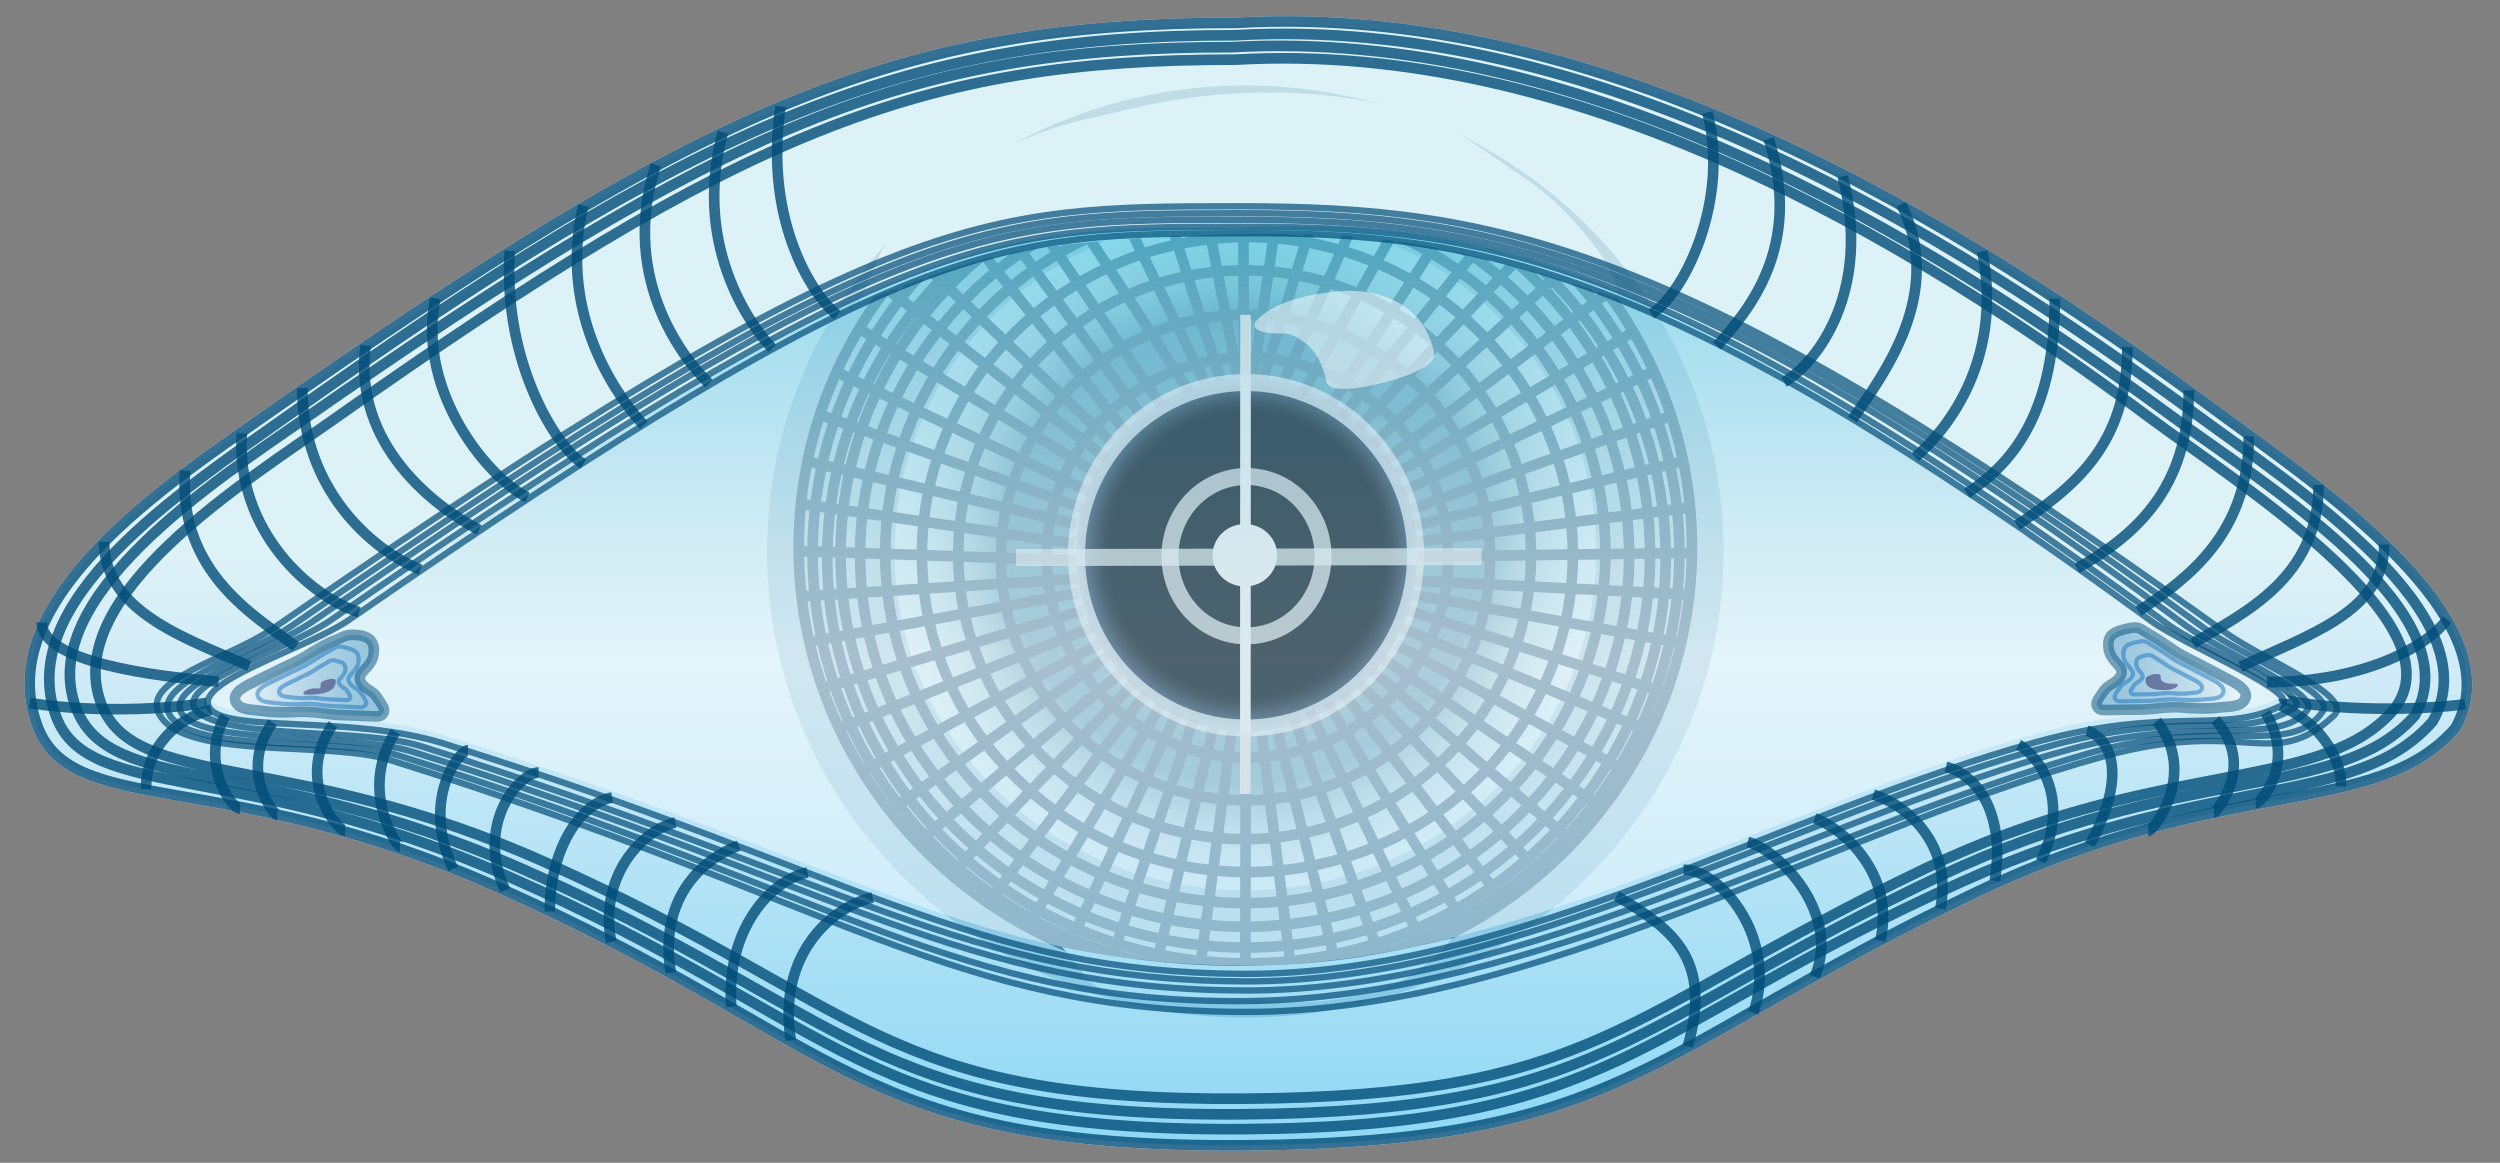 <svg width="86" height="40" viewBox="0 0 86 40" fill="none" xmlns="http://www.w3.org/2000/svg">
<rect x="0" y="0" width="86" height="40" fill="#808080" stroke="none"/>
<path fill-rule="evenodd" clip-rule="evenodd" d="M42.527 0.786C55.141 0.069 67.331 7.549 76.447 14.289C79.694 16.69 86.582 21.285 84.465 25.044C81.733 28.18 76.551 26.61 67.997 30.684C56.645 36.091 55.898 39.307 42.839 39.399C29.331 39.494 29.024 35.801 17.057 30.492C7.611 26.302 2.38 28.183 1.261 24.9C-0.262 20.591 5.814 16.618 9.135 14.289C24.204 3.725 30.776 0.775 42.527 0.786Z" fill="white" stroke="white" stroke-width="0.366"/>
<path d="M42.839 33.791C51.324 33.791 58.203 27.093 58.203 18.83C58.203 10.567 51.324 3.869 42.839 3.869C34.354 3.869 27.476 10.567 27.476 18.83C27.476 27.093 34.354 33.791 42.839 33.791Z" fill="url(#paint0_radial_6135_5293)"/>
<path opacity="0.3" d="M42.839 32.812C50.715 32.812 57.099 26.617 57.099 18.974C57.099 11.331 50.715 5.135 42.839 5.135C34.964 5.135 28.58 11.331 28.58 18.974C28.58 26.617 34.964 32.812 42.839 32.812Z" stroke="#004C78" stroke-width="4.388"/>
<path d="M42.839 33.791C51.324 33.791 58.203 27.093 58.203 18.83C58.203 10.567 51.324 3.869 42.839 3.869C34.354 3.869 27.476 10.567 27.476 18.83C27.476 27.093 34.354 33.791 42.839 33.791Z" stroke="#002040" stroke-width="0.366"/>
<path d="M42.862 33.5C51.096 33.5 57.771 27.017 57.771 19.02C57.771 11.022 51.096 4.539 42.862 4.539C34.628 4.539 27.953 11.022 27.953 19.02C27.953 27.017 34.628 33.5 42.862 33.5Z" stroke="#002040" stroke-width="0.366"/>
<path d="M42.879 33.139C50.844 33.139 57.3 26.89 57.3 19.181C57.3 11.471 50.844 5.222 42.879 5.222C34.915 5.222 28.458 11.471 28.458 19.181C28.458 26.89 34.915 33.139 42.879 33.139Z" stroke="#002040" stroke-width="0.366"/>
<path d="M42.911 26.064C46.725 26.064 49.817 22.982 49.817 19.181C49.817 15.379 46.725 12.298 42.911 12.298C39.097 12.298 36.006 15.379 36.006 19.181C36.006 22.982 39.097 26.064 42.911 26.064Z" stroke="#002040" stroke-width="0.366"/>
<path d="M42.847 27.53C47.492 27.53 51.257 23.792 51.257 19.181C51.257 14.57 47.492 10.832 42.847 10.832C38.203 10.832 34.437 14.57 34.437 19.181C34.437 23.792 38.203 27.53 42.847 27.53Z" stroke="#002040" stroke-width="0.366"/>
<path d="M42.815 28.867C48.255 28.867 52.665 24.487 52.665 19.084C52.665 13.682 48.255 9.302 42.815 9.302C37.375 9.302 32.965 13.682 32.965 19.084C32.965 24.487 37.375 28.867 42.815 28.867Z" stroke="#002040" stroke-width="0.366"/>
<path d="M42.911 29.999C49.093 29.999 54.105 25.109 54.105 19.077C54.105 13.045 49.093 8.155 42.911 8.155C36.728 8.155 31.716 13.045 31.716 19.077C31.716 25.109 36.728 29.999 42.911 29.999Z" stroke="#002040" stroke-width="0.366"/>
<path d="M42.839 31.066C49.681 31.066 55.226 25.673 55.226 19.021C55.226 12.368 49.681 6.976 42.839 6.976C35.998 6.976 30.452 12.368 30.452 19.021C30.452 25.673 35.998 31.066 42.839 31.066Z" stroke="#002040" stroke-width="0.366"/>
<path d="M42.815 31.879C50.12 31.879 56.042 26.154 56.042 19.093C56.042 12.031 50.12 6.307 42.815 6.307C35.51 6.307 29.588 12.031 29.588 19.093C29.588 26.154 35.51 31.879 42.815 31.879Z" stroke="#002040" stroke-width="0.366"/>
<path d="M42.839 32.596C50.529 32.596 56.763 26.54 56.763 19.069C56.763 11.598 50.529 5.542 42.839 5.542C35.15 5.542 28.916 11.598 28.916 19.069C28.916 26.54 35.15 32.596 42.839 32.596Z" stroke="#002040" stroke-width="0.366"/>
<path d="M38.694 14.815L32.805 7.454" stroke="#002040" stroke-width="0.366"/>
<path d="M38.214 15.197L31.364 8.696" stroke="#002040" stroke-width="0.366"/>
<path d="M39.238 14.273L33.733 6.721" stroke="#002040" stroke-width="0.366"/>
<path d="M39.942 13.954L34.629 6.115" stroke="#002040" stroke-width="0.366"/>
<path d="M40.903 13.477L35.718 5.479" stroke="#002040" stroke-width="0.366"/>
<path d="M38.054 15.77L30.436 9.875" stroke="#002040" stroke-width="0.366"/>
<path d="M37.734 16.28L29.508 11.277" stroke="#002040" stroke-width="0.366"/>
<path d="M37.478 16.918L28.708 12.775" stroke="#002040" stroke-width="0.366"/>
<path d="M37.254 17.491L28.132 14.241" stroke="#002040" stroke-width="0.366"/>
<path d="M37.03 18.033L27.748 15.866" stroke="#002040" stroke-width="0.366"/>
<path d="M36.966 18.702L27.524 17.332" stroke="#002040" stroke-width="0.366"/>
<path d="M37.03 19.276L27.459 18.957" stroke="#002040" stroke-width="0.366"/>
<path d="M37.062 19.913L27.524 20.519" stroke="#002040" stroke-width="0.366"/>
<path d="M37.126 20.391L27.843 22.079" stroke="#002040" stroke-width="0.366"/>
<path d="M37.286 20.996L28.292 23.673" stroke="#002040" stroke-width="0.366"/>
<path d="M37.606 21.57L28.836 25.075" stroke="#002040" stroke-width="0.366"/>
<path d="M37.83 22.144L29.636 26.541" stroke="#002040" stroke-width="0.366"/>
<path d="M38.118 22.558L30.596 27.911" stroke="#002040" stroke-width="0.366"/>
<path d="M38.566 23.132L31.524 29.027" stroke="#002040" stroke-width="0.366"/>
<path d="M39.014 23.482L32.741 30.047" stroke="#002040" stroke-width="0.366"/>
<path d="M39.398 23.864L33.957 31.098" stroke="#002040" stroke-width="0.366"/>
<path d="M39.943 24.247L35.365 31.863" stroke="#002040" stroke-width="0.366"/>
<path d="M40.487 24.502L36.774 32.532" stroke="#002040" stroke-width="0.366"/>
<path d="M41.063 24.757L38.182 33.138" stroke="#002040" stroke-width="0.366"/>
<path d="M41.735 25.043L39.718 33.424" stroke="#002040" stroke-width="0.366"/>
<path d="M42.375 25.139L41.223 33.711" stroke="#002040" stroke-width="0.366"/>
<path d="M42.855 25.234L42.839 33.79" stroke="#002040" stroke-width="0.366"/>
<path d="M43.399 25.267L44.456 33.679" stroke="#002040" stroke-width="0.366"/>
<path d="M43.943 25.139L46.024 33.456" stroke="#002040" stroke-width="0.366"/>
<path d="M44.52 24.757L47.496 32.978" stroke="#002040" stroke-width="0.366"/>
<path d="M45.064 24.439L48.969 32.532" stroke="#002040" stroke-width="0.366"/>
<path d="M45.672 24.183L50.409 31.83" stroke="#002040" stroke-width="0.366"/>
<path d="M46.216 23.832L51.753 31.065" stroke="#002040" stroke-width="0.366"/>
<path d="M46.792 23.514L53.033 30.078" stroke="#002040" stroke-width="0.366"/>
<path d="M47.208 23.067L54.122 28.994" stroke="#002040" stroke-width="0.366"/>
<path d="M47.528 22.622L55.146 27.816" stroke="#002040" stroke-width="0.366"/>
<path d="M48.04 22.176L55.882 26.509" stroke="#002040" stroke-width="0.366"/>
<path d="M48.2 21.602L56.682 25.139" stroke="#002040" stroke-width="0.366"/>
<path d="M48.424 20.996L57.291 23.832" stroke="#002040" stroke-width="0.366"/>
<path d="M48.584 20.455L57.771 22.112" stroke="#002040" stroke-width="0.366"/>
<path d="M48.681 19.977L58.091 20.454" stroke="#002040" stroke-width="0.366"/>
<path d="M48.745 19.148L58.187 19.02" stroke="#002040" stroke-width="0.366"/>
<path d="M48.712 18.639L58.123 17.46" stroke="#002040" stroke-width="0.366"/>
<path d="M48.584 18.097L57.899 15.866" stroke="#002040" stroke-width="0.366"/>
<path d="M48.553 17.523L57.483 14.305" stroke="#002040" stroke-width="0.366"/>
<path d="M48.232 16.918L56.874 12.775" stroke="#002040" stroke-width="0.366"/>
<path d="M48.04 16.281L56.202 11.405" stroke="#002040" stroke-width="0.366"/>
<path d="M47.656 15.834L55.306 10.066" stroke="#002040" stroke-width="0.366"/>
<path d="M47.208 15.292L54.25 8.855" stroke="#002040" stroke-width="0.366"/>
<path d="M46.728 14.719L53.225 7.836" stroke="#002040" stroke-width="0.366"/>
<path d="M46.152 14.369L52.137 6.912" stroke="#002040" stroke-width="0.366"/>
<path d="M45.8 13.922L50.889 6.052" stroke="#002040" stroke-width="0.366"/>
<path d="M44.808 13.54L49.449 5.287" stroke="#002040" stroke-width="0.366"/>
<path d="M44.167 13.126L47.88 4.649" stroke="#002040" stroke-width="0.366"/>
<path d="M43.463 12.999L46.184 4.268" stroke="#002040" stroke-width="0.366"/>
<path d="M42.791 12.903L42.759 3.885" stroke="#002040" stroke-width="0.366"/>
<path d="M42.567 12.935L40.839 3.917" stroke="#002040" stroke-width="0.366"/>
<path d="M37.382 4.809L41.447 13.157" stroke="#002040" stroke-width="0.366"/>
<path d="M39.206 4.268L41.991 13.094" stroke="#002040" stroke-width="0.366"/>
<path d="M43.111 12.966L44.424 3.98" stroke="#002040" stroke-width="0.366"/>
<path d="M29.492 10.465C29.953 9.77 30.044 8.904 30.595 8.255C31.183 7.562 31.941 6.675 32.669 6.127C33.614 5.416 35.006 4.856 36.108 4.453C36.91 4.161 37.707 4.035 38.551 3.825C40.525 3.332 42.435 3.118 44.504 3.2C46.269 3.27 48.102 3.584 49.688 4.35C50.6 4.791 51.393 5.424 52.2 5.958C52.934 6.443 53.44 6.849 54.01 7.467C54.603 8.111 55.679 9.325 55.632 10.247C52.304 9.151 49.072 8.187 45.547 8.076C42.071 7.968 37.366 8.195 34.845 8.685C33.331 8.979 31.184 9.748 29.444 10.465" fill="white"/>
<path d="M36.533 32.579C38.806 33.033 41.055 33.278 43.223 33.217C45.727 33.145 47.072 32.946 49.953 32.276C48.612 33.81 47.744 34.061 46.011 34.37C44.585 34.625 43.1 34.343 41.644 34.351C40.448 34.358 38.959 34.489 37.861 33.994C37.316 33.748 37.262 33.384 36.909 33.025" fill="white"/>
<path opacity="0.6" fill-rule="evenodd" clip-rule="evenodd" d="M42.519 0.889C55.133 0.172 67.331 7.549 76.447 14.289C79.694 16.689 86.582 21.284 84.465 25.043C81.733 28.18 76.551 26.609 67.997 30.683C56.645 36.09 55.898 39.306 42.839 39.398C29.331 39.494 29.024 35.801 17.057 30.492C7.611 26.302 2.38 28.182 1.261 24.9C-0.262 20.59 5.814 16.617 9.135 14.289C24.204 3.724 30.769 0.878 42.519 0.889Z" fill="url(#paint1_linear_6135_5293)"/>
<path opacity="0.4" fill-rule="evenodd" clip-rule="evenodd" d="M42.643 7.83C50.952 7.448 57.212 9.074 73.999 21.076C75.168 21.911 79.277 23.587 78.464 23.991C76.447 24.995 74.649 23.97 70.062 25.234C61.314 27.643 52.022 33.238 42.824 33.213C33.532 33.187 29.521 29.727 15.233 25.282C12.16 24.326 8.031 24.852 7.263 24.135C6.242 23.183 10.569 22.03 12 21.04C31.363 7.648 34.367 7.823 42.643 7.83Z" fill="url(#paint2_linear_6135_5293)"/>
<g opacity="0.5">
<path fill-rule="evenodd" clip-rule="evenodd" d="M47.479 12.619C47.204 11.191 46.046 10.599 45.015 10.753L47.479 12.619Z" fill="white"/>
<path d="M49.334 12.123C48.966 10.438 47.424 9.843 45.827 10.041C45.001 10.144 43.988 10.344 43.34 10.911C42.71 11.462 43.898 11.502 44.203 11.465C44.571 11.419 43.865 11.45 44.236 11.46C43.969 11.453 44.302 11.484 44.347 11.495C44.501 11.53 44.668 11.636 44.827 11.744C45.29 12.059 45.509 12.586 45.624 13.113C45.741 13.65 47.353 13.225 47.623 13.153C47.937 13.069 49.455 12.676 49.334 12.123Z" fill="white"/>
</g>
<g opacity="0.58">
<path d="M48.745 19.078C48.745 22.44 46.122 25.166 42.886 25.166C39.652 25.166 37.03 22.44 37.03 19.078C37.03 15.715 39.652 12.989 42.886 12.989C46.122 12.989 48.745 15.715 48.745 19.078Z" fill="url(#paint3_radial_6135_5293)"/>
<path d="M42.847 10.832L42.839 27.314" stroke="white" stroke-width="0.366"/>
<path opacity="0.75" d="M34.95 19.18L50.969 19.148" stroke="white" stroke-width="0.585"/>
<path opacity="0.76" d="M42.879 21.873C44.333 21.873 45.512 20.646 45.512 19.133C45.512 17.619 44.333 16.393 42.879 16.393C41.425 16.393 40.247 17.619 40.247 19.133C40.247 20.646 41.425 21.873 42.879 21.873Z" stroke="white" stroke-width="0.585"/>
<path opacity="0.79" d="M42.863 25.044C46.085 25.044 48.697 22.383 48.697 19.101C48.697 15.819 46.085 13.158 42.863 13.158C39.642 13.158 37.03 15.819 37.03 19.101C37.03 22.383 39.642 25.044 42.863 25.044Z" stroke="white" stroke-width="0.585"/>
<path d="M42.823 19.993C43.336 19.993 43.752 19.594 43.752 19.101C43.752 18.608 43.336 18.209 42.823 18.209C42.311 18.209 41.895 18.608 41.895 19.101C41.895 19.594 42.311 19.993 42.823 19.993Z" fill="white" stroke="white" stroke-width="0.366"/>
</g>
<path opacity="0.8" fill-rule="evenodd" clip-rule="evenodd" d="M42.527 0.786C55.141 0.069 67.331 7.549 76.447 14.289C79.694 16.69 86.582 21.285 84.465 25.044C81.733 28.18 76.551 26.61 67.997 30.684C56.645 36.091 55.898 39.307 42.839 39.399C29.331 39.494 29.024 35.801 17.057 30.492C7.611 26.302 2.38 28.183 1.261 24.9C-0.262 20.591 5.814 16.618 9.135 14.289C24.204 3.725 30.776 0.775 42.527 0.786Z" stroke="#004C78" stroke-width="0.366"/>
<path opacity="0.8" fill-rule="evenodd" clip-rule="evenodd" d="M42.359 1.623C54.394 0.944 66.067 7.972 74.764 14.357C77.862 16.631 85.093 21.052 83.073 24.614C80.466 27.585 74.958 26.251 66.797 30.11C55.966 35.233 55.154 38.245 42.695 38.332C29.808 38.422 29.339 34.901 17.921 29.871C8.909 25.901 3.743 27.412 2.606 24.327C1.213 20.551 7.374 16.563 10.544 14.357C24.921 4.348 31.148 1.612 42.359 1.623Z" stroke="#004C78" stroke-width="0.366"/>
<path opacity="0.8" fill-rule="evenodd" clip-rule="evenodd" d="M42.503 2.052C54.193 1.383 65.498 8.077 73.945 14.367C76.954 16.608 84.982 21.65 82.209 24.565C79.616 27.29 74.133 26.085 66.206 29.887C55.685 34.934 54.897 37.71 42.795 37.795C30.277 37.884 29.822 34.607 18.731 29.652C9.977 25.741 4.575 27.222 3.47 24.183C2.117 20.463 8.487 16.541 11.565 14.367C25.53 4.507 31.613 2.042 42.503 2.052Z" stroke="#004C78" stroke-width="0.366"/>
<path opacity="0.8" fill-rule="evenodd" clip-rule="evenodd" d="M42.474 1.213C54.868 0.513 66.733 7.771 75.688 14.356C78.879 16.702 85.765 21.142 83.685 24.815C81.001 27.88 75.967 26.525 67.506 30.326C56.247 35.383 55.618 38.752 42.789 38.842C29.518 38.934 29.06 35.225 17.459 30.139C8.27 26.111 3.047 27.583 1.94 24.674C0.422 20.685 6.306 16.854 9.751 14.405C23.925 4.327 30.93 1.202 42.474 1.213Z" stroke="#004C78" stroke-width="0.366"/>
<path opacity="0.7" fill-rule="evenodd" clip-rule="evenodd" d="M42.599 7.096C51.651 7.092 57.963 8.362 76.547 21.756C77.811 22.667 81.008 23.945 80.288 24.614C78.148 26.602 77.325 24.653 72.351 26.023C62.867 28.634 52.789 34.838 42.818 34.81C32.744 34.782 28.892 30.989 13.408 26.143C11.302 25.484 6.529 26.128 5.534 24.662C4.686 23.41 7.848 22.686 9.4 21.613C30.392 7.093 33.626 7.1 42.599 7.096Z" stroke="#004C78" stroke-width="0.219"/>
<path opacity="0.7" fill-rule="evenodd" clip-rule="evenodd" d="M42.575 7.334C51.405 7.318 58.035 8.577 75.874 21.645C77.106 22.547 80.345 23.82 79.904 24.47C78.8 26.095 76.369 24.625 71.886 25.904C62.668 28.533 52.586 34.364 42.82 34.438C32.996 34.513 28.918 30.748 13.744 25.999C11.681 25.354 6.927 25.904 5.918 24.709C4.962 23.576 8.549 22.556 10.07 21.505C30.642 7.275 33.881 7.35 42.575 7.334Z" stroke="#004C78" stroke-width="0.219"/>
<path opacity="0.7" fill-rule="evenodd" clip-rule="evenodd" d="M42.623 7.562C51.208 7.564 57.891 8.697 75.215 21.536C76.417 22.427 79.808 23.849 79.376 24.422C78.411 25.703 75.551 24.596 71.262 25.761C62.284 28.198 52.398 34.099 42.821 34.073C33.146 34.046 29.047 30.51 14.176 25.856C12.154 25.224 7.359 25.617 6.351 24.661C5.296 23.662 9.236 22.429 10.726 21.398C30.887 7.453 34.006 7.56 42.623 7.562Z" stroke="#004C78" stroke-width="0.219"/>
<path opacity="0.7" fill-rule="evenodd" clip-rule="evenodd" d="M42.635 7.8C51.166 7.777 57.315 8.768 74.568 21.474C75.749 22.343 79.696 23.908 78.896 24.374C76.927 25.521 75.388 24.371 70.686 25.617C61.726 27.991 52.208 33.786 42.823 33.76C33.341 33.734 29.037 30.225 14.464 25.665C12.482 25.045 7.983 25.426 6.831 24.517C5.712 23.636 9.91 22.349 11.37 21.339C31.128 7.673 34.19 7.823 42.635 7.8Z" stroke="#004C78" stroke-width="0.219"/>
<path opacity="0.7" fill-rule="evenodd" clip-rule="evenodd" d="M42.653 8.022C50.963 7.979 57.315 9.151 73.999 21.363C75.158 22.212 79.277 23.874 78.464 24.279C76.447 25.283 74.649 24.258 70.062 25.522C61.314 27.93 52.022 33.526 42.824 33.501C33.532 33.475 29.521 30.015 15.233 25.569C12.16 24.613 7.987 25.183 7.263 24.422C6.399 23.514 10.569 22.318 12 21.328C31.363 7.935 34.377 8.064 42.653 8.022Z" stroke="#004C78" stroke-width="0.219"/>
<path opacity="0.8" d="M55.61 30.827C57.515 31.939 58.923 32.978 58.059 35.989" stroke="#004C78" stroke-width="0.366"/>
<path opacity="0.8" d="M60.315 34.842C61.18 32.357 59.242 29.919 57.915 29.919" stroke="#004C78" stroke-width="0.366"/>
<path opacity="0.8" d="M62.428 33.599C63.34 31.448 61.228 29.25 60.123 28.963" stroke="#004C78" stroke-width="0.366"/>
<path opacity="0.8" d="M64.684 32.357C65.212 30.062 63.388 28.485 62.428 28.15" stroke="#004C78" stroke-width="0.366"/>
<path opacity="0.8" d="M66.749 31.257C67.181 29.059 65.597 27.672 64.444 27.338" stroke="#004C78" stroke-width="0.366"/>
<path opacity="0.8" d="M68.621 30.301C69.005 27.911 67.949 26.621 66.941 26.382" stroke="#004C78" stroke-width="0.366"/>
<path opacity="0.8" d="M70.206 29.632C71.31 27.29 69.966 25.904 69.438 25.617" stroke="#004C78" stroke-width="0.366"/>
<path opacity="0.8" d="M71.886 29.059C73.374 26.335 72.366 25.283 71.79 25.14" stroke="#004C78" stroke-width="0.366"/>
<path opacity="0.8" d="M74.191 24.805C75.631 26.621 74.062 28.581 73.903 28.581" stroke="#004C78" stroke-width="0.366"/>
<path opacity="0.8" d="M76.207 24.757C77.65 26.382 76.186 27.959 76.159 27.959" stroke="#004C78" stroke-width="0.366"/>
<path opacity="0.8" d="M77.935 24.518C78.992 26.238 77.785 27.625 77.599 27.625" stroke="#004C78" stroke-width="0.366"/>
<path opacity="0.8" d="M78.464 24.279C80.048 24.996 80.576 26.335 80.528 27.052" stroke="#004C78" stroke-width="0.366"/>
<path opacity="0.8" d="M78.56 24.04C78.56 24.146 81.392 24.614 84.801 24.231" stroke="#004C78" stroke-width="0.366"/>
<path opacity="0.8" d="M84.177 21.315C83.553 22.176 81.407 23.466 77.984 23.466" stroke="#004C78" stroke-width="0.366"/>
<path opacity="0.8" d="M82.016 18.734C82.016 21.059 79.376 21.841 77.071 22.941" stroke="#004C78" stroke-width="0.366"/>
<path opacity="0.8" d="M79.76 16.679C79.76 19.876 77.215 21.076 75.439 22.128" stroke="#004C78" stroke-width="0.366"/>
<path opacity="0.8" d="M77.359 15.006C77.359 18.335 75.295 19.881 73.566 21.028" stroke="#004C78" stroke-width="0.366"/>
<path opacity="0.8" d="M75.295 13.429C75.295 16.81 73.423 18.448 71.454 19.547" stroke="#004C78" stroke-width="0.366"/>
<path opacity="0.8" d="M73.182 11.947C73.182 15.329 71.31 16.775 69.389 18.065" stroke="#004C78" stroke-width="0.366"/>
<path opacity="0.8" d="M70.686 10.274C70.686 13.973 69.389 15.867 67.661 16.966" stroke="#004C78" stroke-width="0.366"/>
<path opacity="0.8" d="M68.189 8.649C68.957 12.521 66.797 14.959 65.885 15.723" stroke="#004C78" stroke-width="0.366"/>
<path opacity="0.8" d="M65.404 7.024C66.941 10.131 64.732 12.951 63.724 14.433" stroke="#004C78" stroke-width="0.366"/>
<path opacity="0.8" d="M63.388 6.068C64.396 9.988 62.524 12.473 61.372 13.143" stroke="#004C78" stroke-width="0.366"/>
<path opacity="0.8" d="M60.844 4.777C62.044 8.506 60.123 10.704 59.067 11.899" stroke="#004C78" stroke-width="0.366"/>
<path opacity="0.8" d="M58.731 3.869C59.499 6.785 58.011 10.035 56.81 10.8" stroke="#004C78" stroke-width="0.366"/>
<path opacity="0.8" d="M26.851 3.662C26.243 7.805 28.132 10.354 28.804 10.832" stroke="#004C78" stroke-width="0.366"/>
<path opacity="0.8" d="M24.867 4.555C23.747 8.665 26.083 11.501 26.563 11.979" stroke="#004C78" stroke-width="0.366"/>
<path opacity="0.8" d="M22.562 5.67C21.25 9.717 23.715 12.553 24.387 13.19" stroke="#004C78" stroke-width="0.366"/>
<path opacity="0.8" d="M20.066 7.071C19.138 10.927 21.41 13.859 22.146 14.623" stroke="#004C78" stroke-width="0.366"/>
<path opacity="0.8" d="M17.537 8.633C17.281 12.489 19.169 15.42 20.066 15.962" stroke="#004C78" stroke-width="0.366"/>
<path opacity="0.8" d="M14.976 10.258C14.304 13.604 16.961 16.567 18.145 17.109" stroke="#004C78" stroke-width="0.366"/>
<path opacity="0.8" d="M12.576 11.884C12.128 15.293 14.977 17.46 16.481 18.225" stroke="#004C78" stroke-width="0.366"/>
<path opacity="0.8" d="M10.399 13.35C10.399 16.802 12.768 18.926 14.464 19.595" stroke="#004C78" stroke-width="0.366"/>
<path opacity="0.8" d="M8.319 14.91C8.095 18.288 10.719 20.55 12.352 21.06" stroke="#004C78" stroke-width="0.366"/>
<path opacity="0.8" d="M6.367 16.186C6.11 19.723 8.863 21.252 10.175 22.24" stroke="#004C78" stroke-width="0.366"/>
<path opacity="0.8" d="M3.582 18.639C3.582 20.999 6.334 21.953 8.575 22.909" stroke="#004C78" stroke-width="0.366"/>
<path opacity="0.8" d="M1.437 21.411C1.437 22.538 4.094 23.164 7.519 23.451" stroke="#004C78" stroke-width="0.366"/>
<path opacity="0.8" d="M1.021 24.184C1.021 24.184 3.774 24.662 7.103 24.184" stroke="#004C78" stroke-width="0.366"/>
<path opacity="0.8" d="M5.022 27.147C5.022 25.641 6.174 24.662 7.263 24.423" stroke="#004C78" stroke-width="0.366"/>
<path opacity="0.8" d="M7.743 24.63C6.847 26.287 7.972 27.817 8.255 27.817" stroke="#004C78" stroke-width="0.366"/>
<path opacity="0.8" d="M9.376 24.852C8.19 26.541 9.448 28.039 9.536 28.039" stroke="#004C78" stroke-width="0.366"/>
<path opacity="0.8" d="M11.456 24.916C10.111 26.86 11.642 28.581 11.872 28.581" stroke="#004C78" stroke-width="0.366"/>
<path opacity="0.8" d="M13.601 25.171C12.319 27.21 13.672 29.122 13.761 29.122" stroke="#004C78" stroke-width="0.366"/>
<path opacity="0.8" d="M15.585 29.887C14.464 27.466 15.814 25.809 16.097 25.809" stroke="#004C78" stroke-width="0.366"/>
<path opacity="0.8" d="M17.377 30.62C16.321 28.326 17.892 26.573 18.529 26.573" stroke="#004C78" stroke-width="0.366"/>
<path opacity="0.8" d="M18.914 31.353C18.914 29.187 19.97 27.625 21.058 27.434" stroke="#004C78" stroke-width="0.366"/>
<path opacity="0.8" d="M21.026 32.405C20.578 30.015 22.21 28.517 23.234 28.294" stroke="#004C78" stroke-width="0.366"/>
<path opacity="0.8" d="M23.075 33.456C22.626 30.78 24.323 29.473 25.411 29.091" stroke="#004C78" stroke-width="0.366"/>
<path opacity="0.8" d="M25.155 34.635C24.963 31.959 26.531 30.27 27.78 30.015" stroke="#004C78" stroke-width="0.366"/>
<path opacity="0.8" d="M27.203 35.782C26.723 32.755 28.708 31.162 30.02 30.875" stroke="#004C78" stroke-width="0.366"/>
<path opacity="0.5" fill-rule="evenodd" clip-rule="evenodd" d="M74.773 22.359C75.122 22.599 75.458 22.734 75.835 22.938C76.141 23.104 76.453 23.259 76.76 23.423C77 23.55 77.443 23.818 77.174 24.131C77 24.335 76.577 24.303 76.329 24.338C75.936 24.392 75.453 24.372 75.061 24.338C74.582 24.296 74.08 24.41 73.592 24.41C73.24 24.41 72.885 24.425 72.536 24.424C72.41 24.423 72.252 24.453 72.166 24.342C72.077 24.228 72.14 24.101 72.209 24.006C72.293 23.892 72.372 23.741 72.472 23.652C72.563 23.573 72.681 23.518 72.771 23.449C72.991 23.28 73.068 23.101 72.873 22.883C72.679 22.666 72.536 22.512 72.526 22.204C72.514 21.812 72.764 21.731 73.1 21.645C73.603 21.517 73.56 21.603 73.981 21.843C74.183 21.957 74.678 22.293 74.773 22.359Z" fill="url(#paint4_linear_6135_5293)" stroke="#004C78" stroke-width="0.366"/>
<g opacity="0.5">
<path d="M73.814 23.339C73.755 23.723 74.22 23.74 74.495 23.74C74.621 23.74 74.756 23.712 74.863 23.642C74.942 23.59 74.934 23.52 74.83 23.52C74.646 23.52 74.284 23.53 74.327 23.251C74.348 23.115 73.834 23.209 73.814 23.339Z" fill="#262261"/>
</g>
<path opacity="0.5" fill-rule="evenodd" clip-rule="evenodd" d="M74.679 22.618C74.933 22.794 75.177 22.892 75.453 23.04C75.676 23.161 75.903 23.274 76.127 23.394C76.302 23.487 76.625 23.682 76.429 23.91C76.302 24.059 75.993 24.035 75.813 24.061C75.527 24.1 75.174 24.085 74.889 24.061C74.539 24.031 74.174 24.113 73.818 24.113C73.561 24.113 73.302 24.124 73.048 24.123C72.956 24.123 72.841 24.144 72.778 24.064C72.713 23.981 72.759 23.888 72.81 23.818C72.871 23.736 72.928 23.625 73.002 23.561C73.067 23.503 73.153 23.463 73.219 23.413C73.38 23.29 73.436 23.159 73.293 23C73.152 22.842 73.048 22.73 73.041 22.506C73.032 22.219 73.214 22.161 73.459 22.098C73.826 22.005 73.794 22.067 74.101 22.242C74.249 22.325 74.609 22.57 74.679 22.618Z" stroke="#1B75BC" stroke-width="0.146"/>
<path opacity="0.5" fill-rule="evenodd" clip-rule="evenodd" d="M74.562 22.9C74.728 23.015 74.889 23.079 75.07 23.177C75.216 23.256 75.365 23.331 75.512 23.409C75.627 23.47 75.839 23.598 75.71 23.748C75.627 23.846 75.425 23.83 75.306 23.846C75.118 23.873 74.887 23.863 74.7 23.846C74.47 23.827 74.23 23.881 73.997 23.881C73.828 23.881 73.659 23.888 73.492 23.887C73.432 23.887 73.356 23.901 73.315 23.849C73.272 23.794 73.302 23.733 73.335 23.687C73.375 23.633 73.413 23.561 73.461 23.518C73.504 23.48 73.561 23.454 73.604 23.421C73.709 23.34 73.746 23.255 73.653 23.151C73.56 23.047 73.492 22.973 73.487 22.826C73.481 22.638 73.601 22.6 73.761 22.558C74.002 22.497 73.982 22.538 74.183 22.653C74.28 22.708 74.516 22.869 74.562 22.9Z" stroke="#1B75BC" stroke-width="0.146"/>
<path opacity="0.5" fill-rule="evenodd" clip-rule="evenodd" d="M10.609 22.516C10.254 22.747 9.915 22.873 9.532 23.068C9.222 23.225 8.906 23.372 8.595 23.528C8.352 23.649 7.901 23.905 8.162 24.225C8.331 24.434 8.755 24.413 9.002 24.454C9.393 24.518 9.877 24.51 10.269 24.487C10.749 24.458 11.248 24.584 11.736 24.597C12.088 24.606 12.443 24.631 12.791 24.639C12.917 24.642 13.074 24.675 13.163 24.567C13.255 24.455 13.196 24.326 13.129 24.229C13.048 24.113 12.973 23.96 12.875 23.869C12.787 23.787 12.67 23.73 12.582 23.658C12.366 23.483 12.294 23.302 12.495 23.09C12.695 22.878 12.841 22.728 12.859 22.42C12.882 22.028 12.646 21.875 12.3 21.846C11.856 21.809 11.873 21.899 11.432 22.064C11.214 22.145 10.706 22.453 10.609 22.516Z" fill="url(#paint5_linear_6135_5293)" stroke="#004C78" stroke-width="0.366"/>
<g opacity="0.5">
<path d="M11.027 23.539C11.034 23.59 11.032 23.63 11.011 23.677C11.011 23.675 10.989 23.704 11 23.695C11.021 23.679 11.056 23.675 11.081 23.67C11.015 23.684 10.952 23.682 10.853 23.679C10.729 23.676 10.591 23.708 10.486 23.777C10.405 23.83 10.416 23.896 10.519 23.899C10.84 23.907 11.607 23.88 11.546 23.401C11.532 23.289 11.009 23.396 11.027 23.539Z" fill="#262261"/>
</g>
<path opacity="0.5" fill-rule="evenodd" clip-rule="evenodd" d="M10.697 22.777C10.438 22.946 10.191 23.038 9.912 23.179C9.686 23.294 9.456 23.402 9.228 23.515C9.051 23.603 8.723 23.79 8.913 24.023C9.036 24.175 9.345 24.16 9.525 24.19C9.81 24.237 10.163 24.231 10.449 24.214C10.799 24.193 11.162 24.285 11.518 24.294C11.775 24.301 12.034 24.319 12.288 24.325C12.379 24.327 12.494 24.351 12.559 24.272C12.626 24.191 12.583 24.097 12.534 24.026C12.475 23.942 12.421 23.83 12.349 23.763C12.285 23.704 12.199 23.662 12.135 23.61C11.978 23.482 11.925 23.351 12.072 23.196C12.217 23.041 12.324 22.931 12.337 22.708C12.354 22.422 12.173 22.358 11.93 22.289C11.566 22.186 11.595 22.25 11.284 22.416C11.135 22.496 10.767 22.731 10.697 22.777Z" stroke="#1B75BC" stroke-width="0.146"/>
<path opacity="0.5" fill-rule="evenodd" clip-rule="evenodd" d="M10.806 23.063C10.637 23.174 10.474 23.234 10.291 23.327C10.143 23.402 9.992 23.473 9.843 23.547C9.727 23.605 9.511 23.727 9.636 23.881C9.717 23.98 9.919 23.97 10.037 23.99C10.224 24.021 10.456 24.017 10.643 24.006C10.873 23.992 11.112 24.052 11.345 24.058C11.514 24.063 11.683 24.074 11.85 24.078C11.91 24.08 11.985 24.096 12.028 24.044C12.072 23.99 12.043 23.928 12.012 23.882C11.973 23.827 11.937 23.754 11.89 23.71C11.848 23.671 11.792 23.643 11.75 23.609C11.647 23.526 11.612 23.439 11.708 23.337C11.804 23.236 11.874 23.164 11.883 23.017C11.893 22.829 11.775 22.788 11.615 22.743C11.377 22.675 11.396 22.717 11.191 22.826C11.093 22.878 10.852 23.032 10.806 23.063Z" stroke="#1B75BC" stroke-width="0.146"/>
<defs>
<radialGradient id="paint0_radial_6135_5293" cx="0" cy="0" r="1" gradientUnits="userSpaceOnUse" gradientTransform="translate(42.839 18.83) scale(15.197 15.129)">
<stop offset="0.533" stop-color="#1B617E"/>
<stop offset="0.563" stop-color="#457E96"/>
<stop offset="0.598" stop-color="#709CAE"/>
<stop offset="0.637" stop-color="#97B7C4"/>
<stop offset="0.678" stop-color="#B7CDD6"/>
<stop offset="0.722" stop-color="#D1DFE5"/>
<stop offset="0.77" stop-color="#E6EEF1"/>
<stop offset="0.824" stop-color="#F4F7F9"/>
<stop offset="0.89" stop-color="#FCFDFE"/>
<stop offset="1" stop-color="white"/>
</radialGradient>
<linearGradient id="paint1_linear_6135_5293" x1="42.941" y1="0.841" x2="42.941" y2="39.4" gradientUnits="userSpaceOnUse">
<stop offset="0.472" stop-color="#C7E9F2"/>
<stop offset="0.57" stop-color="#B2DFF1"/>
<stop offset="1" stop-color="#45BEEE"/>
</linearGradient>
<linearGradient id="paint2_linear_6135_5293" x1="42.839" y1="33.213" x2="42.839" y2="7.781" gradientUnits="userSpaceOnUse">
<stop offset="0.418" stop-color="white"/>
<stop offset="0.492" stop-color="#DEF1F8"/>
<stop offset="0.669" stop-color="#9CD7EC"/>
<stop offset="0.819" stop-color="#65C7E5"/>
<stop offset="0.934" stop-color="#34BEE0"/>
<stop offset="1" stop-color="#04BBDF"/>
</linearGradient>
<radialGradient id="paint3_radial_6135_5293" cx="0" cy="0" r="1" gradientUnits="userSpaceOnUse" gradientTransform="translate(42.887 19.078) scale(5.887 6.058)">
<stop offset="0.802" stop-color="#091520"/>
<stop offset="0.824" stop-color="#0D1925"/>
<stop offset="0.854" stop-color="#162431"/>
<stop offset="0.888" stop-color="#233445"/>
<stop offset="0.927" stop-color="#324B65"/>
<stop offset="0.968" stop-color="#436A93"/>
<stop offset="1" stop-color="#4D88C7"/>
</radialGradient>
<linearGradient id="paint4_linear_6135_5293" x1="77.258" y1="23.006" x2="72.122" y2="23.006" gradientUnits="userSpaceOnUse">
<stop stop-color="white"/>
<stop offset="0.114" stop-color="#E0EDF4"/>
<stop offset="0.337" stop-color="#AACEE1"/>
<stop offset="0.544" stop-color="#80B5D3"/>
<stop offset="0.731" stop-color="#61A3C8"/>
<stop offset="0.889" stop-color="#4F98C1"/>
<stop offset="1" stop-color="#4894BF"/>
</linearGradient>
<linearGradient id="paint5_linear_6135_5293" x1="8.107" y1="23.126" x2="13.242" y2="23.261" gradientUnits="userSpaceOnUse">
<stop stop-color="white"/>
<stop offset="0.114" stop-color="#E0EDF4"/>
<stop offset="0.337" stop-color="#AACEE1"/>
<stop offset="0.544" stop-color="#80B5D3"/>
<stop offset="0.731" stop-color="#61A3C8"/>
<stop offset="0.889" stop-color="#4F98C1"/>
<stop offset="1" stop-color="#4894BF"/>
</linearGradient>
</defs>
</svg>
